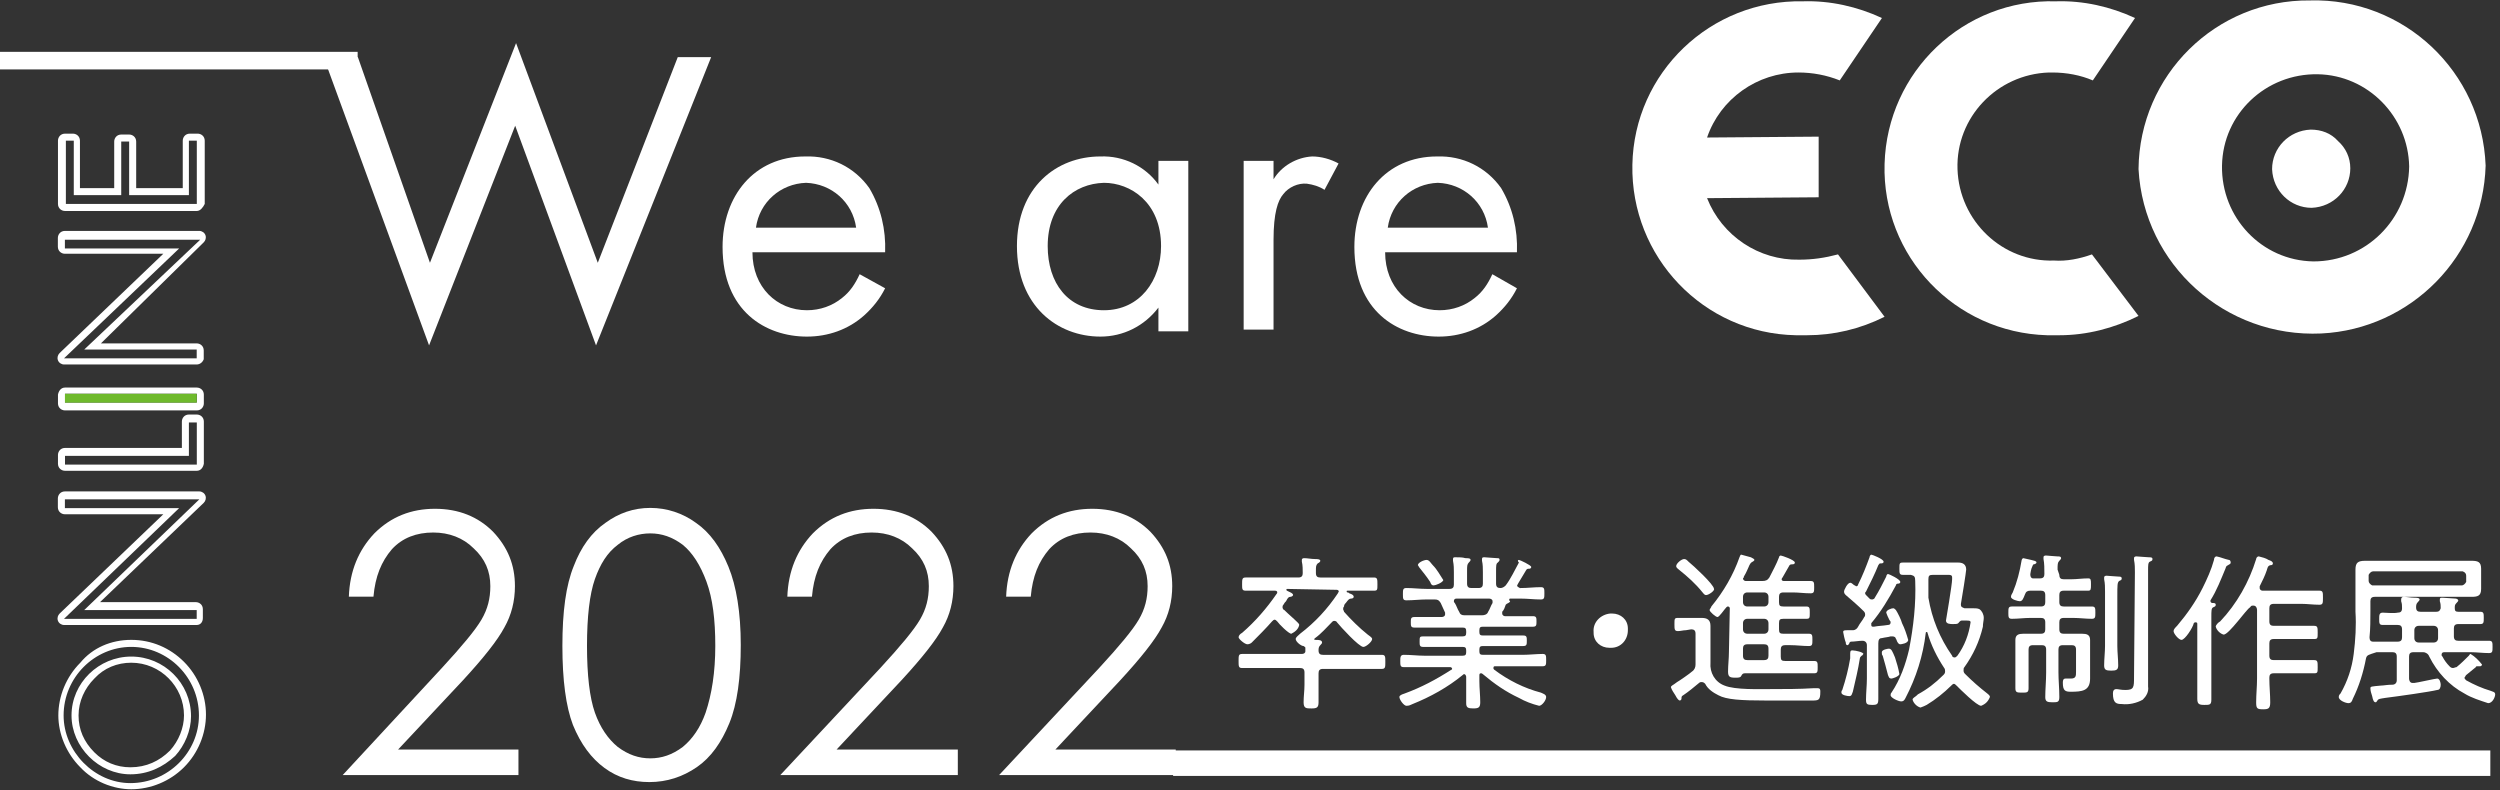 <?xml version="1.0" encoding="utf-8"?>
<!-- Generator: Adobe Illustrator 25.4.1, SVG Export Plug-In . SVG Version: 6.00 Build 0)  -->
<svg version="1.1" id="レイヤー_1" xmlns="http://www.w3.org/2000/svg" xmlns:xlink="http://www.w3.org/1999/xlink" x="0px"
	 y="0px" viewBox="0 0 284.5 89.9" style="enable-background:new 0 0 284.5 89.9;" xml:space="preserve">
<rect x="0" y="0" width="284.5" height="89.9" fill="#333333" stroke="none"/>
<style type="text/css">
	.st0{fill:#FFFFFF;}
	.st1{fill:none;stroke:#FFFFFF;stroke-width:2;stroke-miterlimit:10;}
	.st2{fill:none;}
	.st3{fill:#6FBA2C;}
</style>
<g id="グループ_17" transform="translate(211.752 1405.519)">
	<path id="パス_80" class="st0" d="M-65.3-1338.5C-65.4-1338.5-65.4-1338.5-65.3-1338.5c-0.1,0.1-0.1,0.1,0,0.2l0.2,0.1
		c0.2,0.1,0.5,0.2,0.5,0.4c0,0.1-0.2,0.2-0.3,0.2c-0.2,0-0.3,0.1-0.5,0.5c-0.1,0.1-0.2,0.2-0.3,0.4c-0.1,0.1-0.1,0.2-0.1,0.3
		c0,0.1,0.1,0.3,0.2,0.3c0.5,0.5,1,0.9,1.5,1.4c0.1,0.1,0.2,0.2,0.2,0.3c-0.1,0.5-0.5,0.8-0.9,1c-0.3,0-1.4-1.1-1.6-1.4
		c-0.1-0.1-0.2-0.2-0.3-0.2c-0.1,0-0.2,0.1-0.3,0.2c-0.7,0.8-1.5,1.6-2.3,2.4c-0.1,0.1-0.3,0.2-0.5,0.2c-0.3,0-1-0.6-1-0.8
		c0-0.2,0.2-0.4,0.4-0.5c1.5-1.3,2.8-2.8,3.9-4.4c0,0,0.1-0.1,0.1-0.2c0-0.2-0.2-0.2-0.3-0.2h-1.1c-0.7,0-1.5,0-2.2,0
		c-0.4,0-0.4-0.2-0.4-0.7c0-0.6,0-0.8,0.4-0.8c0.7,0,1.5,0,2.2,0h3.8c0.4,0,0.5-0.2,0.5-0.5c0-0.4,0-0.9-0.1-1.3c0-0.1,0-0.1,0-0.2
		c0-0.2,0.2-0.2,0.3-0.2c0.3,0,0.8,0.1,1.2,0.1c0.2,0,0.6,0,0.6,0.2c0,0.1-0.1,0.2-0.3,0.3c-0.2,0.2-0.2,0.4-0.2,0.8v0.3
		c0,0.4,0.2,0.5,0.5,0.5h3.9c0.7,0,1.5,0,2.2,0c0.4,0,0.4,0.2,0.4,0.8c0,0.6,0,0.7-0.4,0.7c-0.7,0-1.5,0-2.2,0h-0.8
		c-0.1,0-0.1,0-0.1,0.1c0,0,0,0.1,0.1,0.1s0.1,0,0.2,0.1c0.3,0.1,0.5,0.2,0.5,0.4c0,0.1-0.1,0.2-0.3,0.2s-0.3,0.1-0.6,0.5
		c-0.1,0.1-0.2,0.2-0.2,0.4c-0.1,0.1-0.1,0.2-0.1,0.3c0,0.1,0.1,0.2,0.1,0.3c0.8,0.9,1.7,1.8,2.7,2.6c0.1,0.1,0.5,0.3,0.5,0.5
		c0,0.3-0.7,0.9-1,0.9c-0.5,0-2.6-2.3-3-2.8c-0.1-0.2-0.4-0.2-0.5-0.1l-0.1,0.1c-0.6,0.6-1.2,1.3-1.9,1.8l-0.1,0.1
		c0,0.1,0.1,0.1,0.2,0.1c0.3,0,0.7,0,0.7,0.3c0,0.1-0.1,0.2-0.2,0.3c-0.2,0.2-0.2,0.4-0.2,0.6c0,0.4,0.2,0.5,0.5,0.5h4.4
		c0.8,0,1.5,0,2.3,0c0.4,0,0.4,0.2,0.4,0.8c0,0.6,0,0.8-0.4,0.8c-0.8,0-1.5,0-2.3,0h-4.4c-0.4,0-0.5,0.2-0.5,0.5v1.4
		c0,0.6,0,1.3,0,1.9s-0.2,0.7-0.8,0.7s-0.9,0-0.9-0.7s0.1-1.3,0.1-2v-1.4c0-0.4-0.2-0.5-0.5-0.5h-4.3c-0.8,0-1.5,0-2.3,0
		c-0.4,0-0.4-0.2-0.4-0.8c0-0.6,0-0.8,0.4-0.8c0.8,0,1.5,0,2.3,0h4.5c0.2,0,0.4-0.1,0.4-0.3v-0.4c0-0.1-0.1-0.1-0.2-0.2
		c-0.3,0-0.9-0.5-0.9-0.8c0-0.2,0.3-0.4,0.5-0.6c1.7-1.3,3.1-2.8,4.3-4.6c0-0.1,0.1-0.1,0.1-0.2c0-0.2-0.2-0.2-0.3-0.2L-65.3-1338.5
		z"/>
	<path id="パス_81" class="st0" d="M-38.9-1341.8c0.1,0,1.4,0.6,1.4,0.8c0,0.2-0.2,0.2-0.2,0.2c-0.2,0-0.3,0-0.4,0.2
		c-0.3,0.5-0.6,1-0.9,1.5c0,0.1-0.1,0.1-0.1,0.2c0,0.2,0.2,0.2,0.3,0.3h0.1c0.8,0,1.5-0.1,2.3-0.1c0.4,0,0.4,0.2,0.4,0.7
		s0,0.7-0.4,0.7c-0.8,0-1.5-0.1-2.3-0.1h-1.2c0,0-0.1,0-0.1,0.1c0,0,0,0,0,0.1l0.1,0.1c0,0.1-0.2,0.2-0.2,0.2
		c-0.2,0.1-0.2,0.1-0.3,0.2c-0.1,0.3-0.2,0.6-0.4,0.8c0,0.1,0,0.1,0,0.2c0,0.2,0.2,0.3,0.3,0.3h1c0.7,0,1.5,0,2.2,0
		c0.4,0,0.4,0.2,0.4,0.6s0,0.6-0.4,0.6c-0.7,0-1.5,0-2.2,0H-43c-0.3,0-0.4,0.1-0.4,0.4v0.2c0,0.3,0.1,0.4,0.4,0.4h2.4
		c0.7,0,1.4,0,2.2,0c0.4,0,0.4,0.2,0.4,0.6s0,0.6-0.4,0.6c-0.7,0-1.5,0-2.2,0H-43c-0.3,0-0.4,0.1-0.4,0.4v0.2c0,0.3,0.1,0.4,0.4,0.4
		h4.5c0.8,0,1.6-0.1,2.3-0.1c0.4,0,0.4,0.2,0.4,0.7s0,0.7-0.4,0.7c-0.8,0-1.6,0-2.3,0h-3.1c-0.1,0-0.2,0-0.2,0.2
		c0,0.1,0,0.1,0.1,0.2c1.6,1.2,3.4,2.1,5.3,2.6c0.2,0.1,0.6,0.2,0.6,0.5c0,0.4-0.5,1-0.8,1c-0.8-0.2-1.6-0.5-2.3-0.9
		c-1.5-0.7-2.8-1.6-4.1-2.7c0,0-0.1-0.1-0.2-0.1c-0.2,0-0.2,0.1-0.2,0.3v0.6c0,0.8,0.1,1.6,0.1,2.4c0,0.6-0.2,0.7-0.8,0.7
		s-0.8-0.1-0.8-0.6c0-0.8,0-1.6,0-2.5v-0.5c0-0.1-0.1-0.3-0.2-0.3c-0.1,0-0.1,0-0.2,0.1c-1.7,1.4-3.7,2.5-5.7,3.3
		c-0.2,0.1-0.4,0.2-0.7,0.2s-0.8-0.7-0.8-1c0-0.2,0.3-0.3,0.6-0.4c1.9-0.7,3.6-1.6,5.3-2.7c0.1,0,0.1-0.1,0.1-0.1
		c0-0.1-0.1-0.2-0.2-0.2h-3c-0.8,0-1.6,0-2.3,0c-0.4,0-0.4-0.2-0.4-0.7c0-0.4,0-0.7,0.4-0.7c0.8,0,1.6,0.1,2.3,0.1h4.4
		c0.3,0,0.4-0.1,0.4-0.4v-0.2c0-0.3-0.1-0.4-0.4-0.4h-2.3c-0.7,0-1.4,0-2.2,0c-0.4,0-0.4-0.2-0.4-0.6c0-0.5,0-0.6,0.4-0.6
		c0.7,0,1.4,0,2.2,0h2.3c0.3,0,0.4-0.1,0.4-0.4v-0.2c0-0.3-0.1-0.4-0.4-0.4h-3.3c-0.7,0-1.5,0-2.2,0c-0.4,0-0.4-0.2-0.4-0.6
		s0-0.6,0.4-0.6c0.7,0,1.5,0,2.2,0h0.9c0.2,0,0.4-0.1,0.4-0.3c0-0.1,0-0.1,0-0.2c-0.2-0.4-0.3-0.7-0.5-1.1c-0.2-0.3-0.3-0.4-0.7-0.4
		h-0.9c-0.8,0-1.5,0.1-2.3,0.1c-0.4,0-0.4-0.2-0.4-0.7s0-0.7,0.4-0.7c0.8,0,1.5,0.1,2.3,0.1h2.6c0.4,0,0.5-0.2,0.5-0.5v-1.4
		c0-0.4,0-0.8-0.1-1.3v-0.2c0-0.2,0.1-0.2,0.3-0.2c0.4,0,0.8,0,1.1,0.1c0.3,0,0.6,0,0.6,0.2c0,0.1-0.1,0.2-0.2,0.3
		c-0.2,0.2-0.2,0.4-0.2,1v1.4c0,0.4,0.2,0.5,0.5,0.5h0.8c0.4,0,0.5-0.2,0.5-0.5v-1.3c0-0.4,0-0.9-0.1-1.3c0-0.1,0-0.1,0-0.2
		c0-0.2,0.1-0.2,0.3-0.2s1.1,0.1,1.4,0.1c0.2,0,0.3,0,0.3,0.2c0,0.1-0.1,0.2-0.2,0.3c-0.2,0.1-0.2,0.4-0.2,1v1.4
		c0,0.4,0.2,0.5,0.5,0.5c0.2,0,0.4-0.1,0.6-0.3c0.6-0.8,1-1.7,1.5-2.6C-39.1-1341.7-39-1341.8-38.9-1341.8z M-48.6-1338.9
		c-0.2,0-0.3-0.1-0.4-0.4c-0.4-0.6-0.8-1.1-1.2-1.6c-0.1-0.1-0.1-0.2-0.2-0.3c0-0.3,0.7-0.6,1-0.6s0.5,0.4,0.7,0.6
		c0.5,0.5,0.8,1.1,1.2,1.7C-47.6-1339.2-48.4-1338.9-48.6-1338.9L-48.6-1338.9z M-43.1-1335.5c0.3,0,0.6-0.1,0.7-0.4
		c0.2-0.3,0.3-0.7,0.5-1c0-0.1,0-0.1,0-0.2c0-0.2-0.2-0.3-0.4-0.3H-46c-0.2,0-0.3,0.1-0.3,0.3c0,0.1,0,0.1,0.1,0.2
		c0.2,0.3,0.3,0.7,0.5,1c0.1,0.3,0.3,0.4,0.6,0.4H-43.1z"/>
	<path id="パス_82" class="st0" d="M-26.5-1333.8c0,1.1-0.8,2-1.9,2c-0.1,0-0.1,0-0.2,0c-1,0-1.8-0.7-1.8-1.7v-0.1
		c-0.1-1.1,0.8-2,1.9-2.1c0.1,0,0.1,0,0.2,0c1,0,1.8,0.7,1.8,1.7C-26.5-1333.9-26.5-1333.8-26.5-1333.8z"/>
	<path id="パス_83" class="st0" d="M-19.9-1333.8c-0.3,0-0.6,0.1-0.9,0.1c-0.4,0-0.4-0.2-0.4-0.8c0-0.6,0-0.7,0.4-0.7
		c0.3,0,0.6,0,0.9,0h0.6c0.4,0,0.9,0,1.2,0c0.6,0,1,0.2,1,0.9c0,0.5,0,1,0,1.5v2.7c-0.1,1.1,0.5,2.2,1.6,2.6c1.2,0.5,4,0.4,5.3,0.4
		c1.6,0,3.2,0,4.8-0.1c0.1,0,0.3,0,0.5,0c0.3,0,0.3,0.2,0.3,0.4c0,1-0.2,1-1,1h-5.2c-2.8,0-4.5-0.1-5.4-0.6
		c-0.6-0.3-1.2-0.7-1.5-1.3c-0.1-0.1-0.2-0.2-0.4-0.2c-0.1,0-0.2,0-0.3,0.1c-0.6,0.5-1.2,1-1.8,1.4c-0.2,0.1-0.2,0.2-0.2,0.4
		c0,0.1-0.1,0.2-0.2,0.2s-0.3-0.2-0.5-0.6c-0.2-0.3-0.4-0.6-0.5-0.9c0-0.2,0.2-0.2,0.7-0.6c0.2-0.1,1.5-1,1.7-1.2
		c0.3-0.2,0.4-0.5,0.4-0.8v-3.5c0-0.4-0.2-0.5-0.5-0.5L-19.9-1333.8z M-17.6-1337.8c-0.2,0-0.3-0.2-0.4-0.3c-0.8-1-1.7-1.8-2.7-2.6
		c-0.1-0.1-0.3-0.2-0.3-0.4c0-0.3,0.6-0.8,0.9-0.8c0.2,0,0.3,0.1,0.5,0.3c0.5,0.4,2.9,2.6,2.9,3.1
		C-16.6-1338.3-17.3-1337.8-17.6-1337.8L-17.6-1337.8z M-14.9-1336.3c0-0.1-0.1-0.2-0.2-0.2c-0.1,0-0.1,0-0.2,0.1
		c-0.2,0.2-0.8,1.1-1,1.1s-0.9-0.6-0.9-0.8c0-0.1,0.2-0.3,0.2-0.4c1.4-1.7,2.5-3.6,3.2-5.6c0.1-0.2,0.1-0.3,0.2-0.3
		c0.4,0.1,0.7,0.2,1.1,0.3c0.2,0.1,0.4,0.2,0.4,0.3c0,0.1-0.2,0.2-0.2,0.2c-0.2,0.1-0.3,0.2-0.5,0.7c-0.1,0.2-0.2,0.5-0.5,1
		c0,0.1,0,0.1-0.1,0.2c0,0.2,0.2,0.3,0.3,0.3h1.9c0.4,0,0.6-0.1,0.8-0.4c0.4-0.8,0.8-1.5,1.1-2.3c0-0.1,0.1-0.2,0.2-0.2
		c0.1,0,1.6,0.5,1.6,0.8c0,0.2-0.2,0.2-0.3,0.2c-0.1,0-0.2,0-0.3,0.1c-0.3,0.5-0.5,0.9-0.8,1.4c0,0-0.1,0.1-0.1,0.2
		c0,0.2,0.2,0.2,0.3,0.2h1c0.7,0,1.3,0,2,0c0.4,0,0.4,0.2,0.4,0.7s0,0.7-0.4,0.7c-0.7,0-1.4-0.1-2-0.1h-1.1c-0.4,0-0.5,0.2-0.5,0.5
		v0.6c0,0.4,0.1,0.5,0.5,0.5h0.6c0.6,0,1.3,0,2,0c0.4,0,0.4,0.2,0.4,0.7c0,0.6,0,0.7-0.4,0.7c-0.7,0-1.3,0-2,0h-0.6
		c-0.4,0-0.5,0.1-0.5,0.5v0.7c0,0.4,0.1,0.5,0.5,0.5H-8c0.7,0,1.4,0,2.1,0c0.4,0,0.4,0.2,0.4,0.7s0,0.7-0.4,0.7
		c-0.7,0-1.4-0.1-2.1-0.1h-0.6c-0.4,0-0.5,0.2-0.5,0.5v0.8c0,0.4,0.1,0.5,0.5,0.5h1.3c0.7,0,1.4,0,2,0c0.4,0,0.4,0.2,0.4,0.7
		s0,0.7-0.4,0.7c-0.7,0-1.4,0-2,0h-5.9c-0.2,0-0.3,0.1-0.4,0.3c-0.1,0.2-0.3,0.2-0.7,0.2c-0.6,0-0.8-0.1-0.8-0.7
		c0-0.7,0.1-1.5,0.1-2.2L-14.9-1336.3z M-13.4-1337c0,0.3,0.2,0.5,0.5,0.5l0,0h1.9c0.3,0,0.5-0.2,0.5-0.5l0,0v-0.6
		c0-0.3-0.2-0.5-0.5-0.5l0,0h-1.9c-0.3,0-0.5,0.2-0.5,0.5l0,0V-1337z M-11-1333.4c0.3,0,0.5-0.2,0.5-0.5l0,0v-0.7
		c0-0.3-0.2-0.5-0.5-0.5l0,0h-1.9c-0.3,0-0.5,0.2-0.5,0.5l0,0v0.7c0,0.3,0.2,0.5,0.5,0.5l0,0H-11z M-12.9-1332.2
		c-0.4,0-0.5,0.2-0.5,0.5v0.8c0,0.4,0.2,0.5,0.5,0.5h1.9c0.4,0,0.5-0.2,0.5-0.5v-0.8c0-0.4-0.2-0.5-0.5-0.5H-12.9z"/>
	<path id="パス_84" class="st0" d="M0.1-1330.9c-0.1,0.1-0.2,0.2-0.2,0.3c-0.2,1.3-0.5,2.5-0.8,3.8c-0.1,0.2-0.1,0.5-0.4,0.5
		c-0.2,0-0.9-0.1-0.9-0.4c0-0.1,0-0.2,0.1-0.3c0.4-1.2,0.7-2.4,0.9-3.6c0-0.1,0-0.3,0-0.4c0-0.3,0-0.5,0.2-0.5h0.1
		c0.3,0,1.2,0.2,1.2,0.4C0.2-1331,0.2-1330.9,0.1-1330.9z M2-1332.3v4c0,0.8,0,1.5,0,2.3c0,0.6-0.1,0.7-0.7,0.7s-0.7-0.1-0.7-0.6
		c0-0.8,0.1-1.6,0.1-2.4v-3.8c0-0.3-0.2-0.5-0.5-0.5c-0.4,0-0.9,0.1-1.3,0.1c-0.1,0-0.2,0.1-0.2,0.2c-0.1,0.1-0.1,0.2-0.2,0.2
		c-0.2,0-0.2-0.2-0.2-0.3c-0.1-0.2-0.3-1.1-0.3-1.2c0-0.2,0.2-0.2,0.5-0.2c0.2,0,0.4,0,0.6,0c0.3,0,0.5-0.2,0.6-0.4
		c0.2-0.4,0.5-0.7,0.7-1.1c0.1-0.1,0.1-0.2,0.1-0.3c0-0.2-0.1-0.3-0.2-0.4c-0.6-0.6-1.3-1.2-2-1.8c-0.1-0.1-0.2-0.2-0.2-0.4
		c0-0.2,0.4-1,0.7-1c0.2,0,0.3,0.2,0.5,0.3c0.1,0,0.1,0.1,0.2,0.1s0.2-0.1,0.2-0.2c0.5-1,0.9-2,1.3-3.1c0-0.1,0.1-0.3,0.2-0.3
		s1.4,0.5,1.4,0.8c0,0.2-0.2,0.2-0.4,0.2c-0.1,0-0.1,0.1-0.2,0.2c-0.4,1-0.9,2-1.4,3c-0.1,0.1-0.1,0.1-0.1,0.2s0.1,0.2,0.2,0.3
		c0.1,0.1,0.2,0.2,0.3,0.3c0.1,0.1,0.2,0.1,0.3,0.1s0.3-0.1,0.3-0.2c0.5-0.8,0.9-1.6,1.3-2.4c0-0.1,0.1-0.3,0.2-0.3
		c0.1,0,1.4,0.6,1.4,0.9c0,0.2-0.2,0.2-0.3,0.2c-0.1,0-0.2,0.1-0.2,0.2c-0.8,1.5-1.7,3-2.8,4.3c0,0.1,0,0.1,0,0.2
		c0,0.2,0.1,0.2,0.3,0.2c0.5-0.1,1-0.1,1.6-0.2c0.2,0,0.3-0.1,0.3-0.3c0-0.1,0-0.1-0.1-0.2c0-0.1-0.1-0.1-0.1-0.2
		c-0.1-0.2-0.2-0.4-0.3-0.7c0-0.3,0.6-0.5,0.8-0.5c0.1,0,0.2,0.1,0.3,0.2c0.2,0.3,0.6,1.1,0.7,1.5c0.3,0.6,0.5,1.2,0.7,1.9
		c0,0.4-0.8,0.5-0.9,0.5c-0.2,0-0.3-0.2-0.4-0.4c0-0.1,0-0.1-0.1-0.2c0-0.2-0.2-0.3-0.4-0.3H3.4c-0.3,0.1-0.6,0.1-1,0.2
		C2.1-1332.9,2-1332.7,2-1332.3L2-1332.3z M3.5-1328.3c-0.3,0-0.3-0.2-0.4-0.4c-0.2-0.8-0.4-1.5-0.6-2.2c-0.1-0.1-0.1-0.2-0.1-0.4
		c0-0.3,0.7-0.4,0.8-0.4c0.3,0,0.4,0.3,0.7,1c0.2,0.6,0.4,1.3,0.5,1.9C4.3-1328.5,3.6-1328.3,3.5-1328.3L3.5-1328.3z M5.7-1340.1
		c-0.2,0-0.7,0-0.9,0c-0.4,0-0.4-0.2-0.4-0.7c0-0.6,0-0.7,0.4-0.7c0.3,0,1,0,1.8,0h2.8c0.6,0,1.1,0,1.7,0c0.5,0,0.9,0.2,0.9,0.8
		c0,0.2-0.5,3.4-0.6,3.9v0.1c0,0.3,0.2,0.3,0.4,0.4c0.2,0,0.6,0,0.9,0c0.3,0,0.6,0,0.8,0.1c0.3,0.2,0.5,0.6,0.5,1
		c0,0.3-0.1,0.6-0.1,1c-0.4,1.7-1.1,3.2-2.1,4.6c-0.1,0.1-0.1,0.2-0.1,0.4c0,0.2,0.1,0.3,0.2,0.4c0.8,0.8,1.6,1.5,2.5,2.2
		c0.1,0.1,0.3,0.2,0.3,0.4c-0.2,0.5-0.5,0.8-1,1c-0.5,0-2.4-1.9-2.8-2.3c-0.1-0.1-0.2-0.2-0.3-0.2s-0.2,0.1-0.3,0.2
		c-0.8,0.8-1.8,1.6-2.8,2.2c-0.2,0.1-0.4,0.2-0.7,0.3c-0.4-0.1-0.8-0.5-0.9-0.9c0-0.2,0.3-0.3,0.5-0.5l0.1-0.1
		c1.1-0.6,2-1.3,2.9-2.2c0.1-0.1,0.2-0.2,0.2-0.4c0-0.1,0-0.3-0.1-0.4c-0.8-1.2-1.5-2.6-1.9-4c0-0.1-0.1-0.1-0.1-0.1
		c-0.1,0-0.1,0.1-0.1,0.1c-0.3,2.6-1.1,5.1-2.3,7.4c-0.1,0.2-0.2,0.4-0.5,0.4s-1.2-0.4-1.2-0.7c0-0.1,0-0.2,0.1-0.3
		c1-1.5,1.6-3.2,2-4.9c0.5-2.6,0.8-5.2,0.7-7.8C6.2-1339.9,6.1-1340,5.7-1340.1L5.7-1340.1z M10.7-1330.7c0.1,0,0.2-0.1,0.3-0.2
		c0.8-1.1,1.3-2.4,1.5-3.8c0-0.2-0.2-0.2-0.5-0.2h-0.5c-0.2,0-0.3,0.2-0.4,0.3c-0.1,0.1-0.3,0.1-0.6,0.1s-0.8,0-0.8-0.4
		c0,0,0.7-4.1,0.7-4.7c0-0.1,0-0.1,0-0.2c0-0.3-0.2-0.3-0.5-0.3H8.2c-0.4,0-0.5,0.1-0.5,0.5c0,0.5,0,1,0,1.5v0.1c0,0.2,0,0.3,0,0.5
		c0.4,2.4,1.3,4.6,2.7,6.6C10.4-1330.8,10.5-1330.7,10.7-1330.7L10.7-1330.7z"/>
	<path id="パス_85" class="st0" d="M22.6-1340.1c0,0.4,0.2,0.5,0.5,0.5H24c0.6,0,1.2-0.1,1.9-0.1c0.3,0,0.3,0.2,0.3,0.7
		s0,0.7-0.3,0.7c-0.6,0-1.2,0-1.9,0h-0.9c-0.4,0-0.5,0.2-0.5,0.5v0.8c0,0.4,0.2,0.5,0.5,0.5h1.1c0.7,0,1.4,0,2.1,0
		c0.4,0,0.4,0.2,0.4,0.7s0,0.7-0.4,0.7c-0.7,0-1.4-0.1-2.1-0.1h-1.1c-0.4,0-0.5,0.2-0.5,0.5v0.8c0,0.4,0.2,0.5,0.5,0.5h0.8
		c0.4,0,0.8,0,1.3,0s0.9,0.1,0.9,0.7c0,0.3,0,0.7,0,1.1v2.4c0,0.3,0,0.6,0,0.9c0,1.4-0.9,1.5-2.2,1.5c-0.6,0-0.9-0.1-0.9-1
		c0-0.2,0-0.5,0.3-0.5c0.1,0,0.4,0,0.6,0c0.6,0,0.6-0.3,0.6-0.8v-2.5c0-0.4-0.2-0.5-0.5-0.5h-1c-0.4,0-0.5,0.2-0.5,0.5v2.6
		c0,0.9,0.1,1.8,0.1,2.8c0,0.6-0.2,0.6-0.8,0.6c-0.6,0-0.8-0.1-0.8-0.6c0-0.9,0.1-1.8,0.1-2.8v-2.6c0-0.4-0.2-0.5-0.5-0.5h-1
		c-0.4,0-0.5,0.2-0.5,0.5v2.7c0,0.6,0,1.1,0,1.7c0,0.5-0.2,0.5-0.7,0.5c-0.6,0-0.8,0-0.8-0.5c0-0.6,0-1.1,0-1.7v-2.7
		c0-0.4,0-0.8,0-1.1c0-0.6,0.4-0.7,0.9-0.7c0.4,0,0.8,0,1.2,0h0.8c0.4,0,0.5-0.2,0.5-0.5v-0.8c0-0.4-0.2-0.5-0.5-0.5h-1.2
		c-0.7,0-1.4,0.1-2.1,0.1c-0.4,0-0.4-0.2-0.4-0.7s0-0.7,0.4-0.7c0.7,0,1.4,0,2.1,0h1.2c0.4,0,0.5-0.2,0.5-0.5v-0.8
		c0-0.4-0.2-0.5-0.5-0.5h-1.2c-0.3,0-0.5,0.1-0.6,0.4c-0.2,0.5-0.3,0.8-0.6,0.8c-0.2,0-1-0.2-1-0.5c0-0.2,0.1-0.3,0.2-0.5
		c0.5-1.2,0.8-2.4,1-3.6c0-0.1,0.1-0.3,0.2-0.3l0,0c0.1,0,0.8,0.2,0.9,0.2c0.3,0.1,0.6,0.1,0.6,0.3c0,0.1-0.2,0.2-0.3,0.2
		c-0.1,0-0.1,0.1-0.2,0.3c-0.1,0.2-0.2,0.7-0.2,0.8v0.1c0,0.2,0.1,0.4,0.3,0.4c0,0,0,0,0.1,0h0.7c0.4,0,0.5-0.2,0.5-0.5
		c0-0.6,0-1.2-0.1-1.7c0-0.1,0-0.1,0-0.2c0-0.2,0.2-0.2,0.3-0.2c0.2,0,1,0.1,1.3,0.1c0.2,0,0.4,0,0.4,0.2c0,0.1-0.1,0.2-0.2,0.3
		c-0.2,0.2-0.2,0.4-0.2,1L22.6-1340.1z M27.8-1338.2c0-0.5,0-0.9-0.1-1.4c0-0.1,0-0.1,0-0.2c0-0.2,0.2-0.2,0.3-0.2
		c0.2,0,1.1,0.1,1.4,0.1c0.1,0,0.3,0,0.3,0.2s-0.1,0.2-0.3,0.3c-0.2,0.2-0.2,0.4-0.2,1.8v5.6c0,0.7,0.1,1.5,0.1,2.2
		c0,0.5-0.2,0.6-0.8,0.6c-0.6,0-0.8-0.1-0.8-0.6c0-0.7,0.1-1.5,0.1-2.2V-1338.2z M31.2-1340.4c0-0.5,0-0.9-0.1-1.4
		c0-0.1,0-0.1,0-0.2c0-0.2,0.2-0.2,0.3-0.2c0.2,0,1.1,0.1,1.4,0.1c0.2,0,0.4,0,0.4,0.2s-0.1,0.2-0.3,0.3c-0.2,0.1-0.2,0.4-0.2,1
		v11.9c0,0.4,0,0.8,0,1.3c0.1,0.6-0.2,1.1-0.6,1.5c-0.7,0.4-1.6,0.6-2.4,0.5c-0.6,0-1-0.1-1-1.2c0-0.3,0.1-0.5,0.4-0.5
		c0.2,0,0.5,0.1,1,0.1c1,0,1-0.3,1-1.5L31.2-1340.4z"/>
	<path id="パス_86" class="st0" d="M36.5-1332.7c-0.3,0-0.9-0.7-0.9-1c0-0.2,0.2-0.4,0.4-0.6c1.1-1.3,2.1-2.7,2.9-4.3
		c0.5-1,1-2.1,1.3-3.2c0-0.2,0.1-0.4,0.3-0.4c0.5,0.1,0.9,0.3,1.4,0.4c0.1,0,0.2,0.1,0.2,0.3s-0.2,0.2-0.3,0.3
		c-0.2,0.1-0.2,0.1-0.3,0.4c-0.5,1.2-1,2.5-1.7,3.6v0.1c0,0.1,0.1,0.2,0.2,0.2c0.2,0,0.4,0,0.4,0.2s-0.1,0.2-0.3,0.3
		c-0.2,0.1-0.2,0.4-0.2,1.1v7c0,0.8,0,1.6,0,2.4c0,0.6-0.2,0.6-0.8,0.6s-0.8-0.1-0.8-0.7c0-0.8,0-1.6,0-2.4v-6.1
		c0-0.1,0-0.2-0.2-0.2c-0.1,0-0.1,0-0.2,0.1C37.8-1334.1,36.9-1332.7,36.5-1332.7z M41.3-1333.3c-0.4-0.1-0.8-0.5-0.9-0.9
		c0-0.2,0.3-0.5,0.5-0.6c1.9-2,3.3-4.5,4.1-7.1c0-0.1,0.1-0.3,0.3-0.3c0.4,0.1,0.8,0.2,1.1,0.4c0.3,0.1,0.5,0.2,0.5,0.4
		c0,0.2-0.2,0.2-0.3,0.2c-0.3,0.1-0.3,0.3-0.4,0.6c-0.2,0.6-0.5,1.2-0.8,1.8c0,0.1,0,0.1,0,0.2c0,0.2,0.2,0.3,0.3,0.3h4.5
		c0.7,0,1.4,0,2,0c0.4,0,0.4,0.2,0.4,0.8s0,0.8-0.4,0.8c-0.7,0-1.4-0.1-2-0.1H47c-0.4,0-0.5,0.2-0.5,0.5v1.5c0,0.4,0.2,0.5,0.5,0.5
		h2.6c0.6,0,1.3,0,2,0c0.4,0,0.4,0.2,0.4,0.8c0,0.6,0,0.7-0.4,0.7c-0.7,0-1.3,0-2,0H47c-0.4,0-0.5,0.2-0.5,0.5v1.4
		c0,0.4,0.2,0.5,0.5,0.5h2.5c0.7,0,1.4,0,2.1,0c0.4,0,0.4,0.2,0.4,0.8c0,0.6,0,0.7-0.4,0.7c-0.7,0-1.4,0-2.1,0H47
		c-0.4,0-0.5,0.2-0.5,0.5v0.1c0,0.9,0.1,1.8,0.1,2.7c0,0.7-0.2,0.8-0.8,0.8c-0.7,0-0.8-0.1-0.8-0.8c0-0.9,0.1-1.8,0.1-2.7v-7.8
		c0-0.2-0.1-0.5-0.4-0.5h-0.1c-0.2,0-0.2,0.1-0.3,0.2C43.9-1336.2,41.9-1333.3,41.3-1333.3L41.3-1333.3z"/>
	<path id="パス_87" class="st0" d="M57.5-1330.6c-0.3,1.6-0.8,3.2-1.5,4.6c-0.1,0.3-0.2,0.5-0.5,0.5s-1.1-0.3-1.1-0.7
		c0-0.2,0.1-0.3,0.2-0.4c0.8-1.4,1.3-2.9,1.5-4.5s0.3-3.2,0.2-4.8v-3.4c0-0.5,0-0.9,0-1.4c0-0.8,0.3-1,1.1-1c0.6,0,1.1,0,1.7,0h8.7
		c0.6,0,1.1,0,1.7,0c0.7,0,1.1,0.1,1.1,0.9c0,0.3,0,0.6,0,0.9v0.5c0,0.3,0,0.6,0,0.9c0,0.8-0.4,0.9-1.1,0.9c-0.6,0-1.1,0-1.7,0h-9.3
		c-0.4,0-0.5,0.2-0.5,0.5v1.1c0,1,0,2-0.1,3c0,0.3,0.1,0.5,0.4,0.5c0.6,0,1.2,0,1.8,0h1c0.4,0,0.5-0.2,0.5-0.5v-0.9
		c0-0.4-0.2-0.5-0.5-0.5h-0.2c-0.5,0-1,0-1.5,0c-0.4,0-0.4-0.2-0.4-0.7c0-0.4,0-0.7,0.4-0.7c0.3,0,1.3,0.1,1.7,0
		c0.3,0,0.5-0.1,0.5-0.5c0-0.3,0-0.5-0.1-0.8c0-0.1,0-0.1,0-0.2c0-0.2,0.1-0.3,0.3-0.3c0.3,0,0.8,0.1,1.2,0.1c0.2,0,0.6,0,0.6,0.2
		c0,0.1-0.1,0.2-0.2,0.3c-0.2,0.2-0.2,0.4-0.2,0.6c0,0.4,0.2,0.5,0.5,0.5h1.8c0.3,0,0.4-0.1,0.5-0.4c0-0.3,0-0.5-0.1-0.8
		c0-0.1,0-0.1,0-0.2c0-0.2,0.1-0.2,0.3-0.2s1.3,0.1,1.5,0.1c0.1,0,0.3,0.1,0.3,0.2s-0.1,0.2-0.2,0.3c-0.2,0.2-0.2,0.3-0.2,0.6
		c0,0.3,0.1,0.4,0.4,0.4h0.5c0.6,0,1.3,0,2,0c0.4,0,0.4,0.2,0.4,0.7s0,0.7-0.4,0.7c-0.6,0-1.3,0-2,0H68c-0.4,0-0.5,0.2-0.5,0.5v0.9
		c0,0.4,0.2,0.5,0.5,0.5h1.4c0.7,0,1.4,0,2.1,0c0.4,0,0.4,0.2,0.4,0.7s0,0.7-0.4,0.7c-0.7,0-1.4-0.1-2.1-0.1h-3
		c-0.2,0-0.3,0.1-0.3,0.3c0,0.1,0,0.1,0.1,0.2c0.2,0.4,0.5,0.8,0.8,1.1c0.1,0.1,0.2,0.2,0.4,0.2c0.1,0,0.3-0.1,0.4-0.1
		c0.5-0.4,0.9-0.8,1.4-1.3c0.1-0.1,0.1-0.2,0.2-0.2c0.5,0.3,0.9,0.7,1.3,1.2c0,0.1-0.1,0.2-0.2,0.2h-0.1c-0.1,0-0.1,0-0.2,0
		s-0.2,0-0.2,0.1c-0.4,0.3-0.7,0.6-1.1,0.9c-0.1,0.1-0.1,0.2-0.2,0.3c0,0.1,0.1,0.2,0.2,0.3c0.9,0.5,1.8,0.9,2.8,1.2
		c0.2,0.1,0.5,0.1,0.5,0.4s-0.3,1-0.8,1c-0.9-0.3-1.9-0.6-2.7-1.1c-1.7-0.9-3.1-2.4-4-4.2c-0.1-0.3-0.4-0.5-0.7-0.5h-1.1
		c-0.4,0-0.5,0.2-0.5,0.5v2.5c0,0.2,0.1,0.5,0.4,0.5H63c0.2,0,2.4-0.5,2.6-0.5c0.3,0,0.4,0.5,0.4,0.7c0,0.3-0.1,0.6-0.4,0.6
		c-0.8,0.2-4.3,0.7-5.9,0.9c-0.6,0.1-0.8,0.1-0.9,0.3c-0.1,0.1-0.1,0.2-0.2,0.2c-0.2,0-0.3-0.2-0.4-0.7c-0.1-0.3-0.2-0.6-0.2-0.9
		c0-0.2,0.1-0.2,1.2-0.3c0.3,0,0.7-0.1,1.3-0.1c0.3,0,0.5-0.2,0.5-0.5c0,0,0,0,0-0.1v-2.6c0-0.4-0.2-0.5-0.5-0.5c-0.6,0-1.2,0-1.8,0
		C57.8-1331,57.6-1331,57.5-1330.6z M68.4-1338.9c0.2,0,0.4-0.2,0.5-0.4c0,0,0,0,0-0.1v-0.6c0-0.2-0.1-0.4-0.4-0.5h-0.1H58.3
		c-0.2,0-0.4,0.2-0.5,0.4c0,0,0,0,0,0.1v0.6c0,0.2,0.2,0.4,0.4,0.5l0,0H68.4z M65.2-1332.4c0.3,0,0.5-0.2,0.5-0.5l0,0v-0.9
		c0-0.3-0.2-0.5-0.5-0.5l0,0h-1.7c-0.3,0-0.5,0.2-0.5,0.5l0,0v0.9c0,0.3,0.2,0.5,0.5,0.5l0,0H65.2z"/>
</g>
<line id="線_6" class="st1" x1="0" y1="6.9" x2="40.7" y2="6.9"/>
<g id="グループ_21" transform="translate(108.328 1342.45)">
	<g id="グループ_19" transform="translate(0 4.955)">
		<path id="パス_92" class="st0" d="M-67.6-1340.9l8.2,23.4l9.8-25l9.3,25l9.1-23.4h3.8l-13.1,32.8l-9.2-25l-9.8,25l-12-32.8
			H-67.6z"/>
		<path id="パス_93" class="st0" d="M-7.6-1314.6c-0.6,1.2-1.4,2.2-2.4,3.1c-1.8,1.6-4.1,2.4-6.5,2.4c-4.7,0-9.6-2.9-9.6-10.2
			c0-5.8,3.6-10.3,9.4-10.3c2.9-0.1,5.6,1.2,7.3,3.6c1.3,2.2,1.9,4.7,1.8,7.3h-15.1c0,4,2.8,6.6,6.2,6.6c1.5,0,2.9-0.5,4-1.4
			c0.9-0.7,1.5-1.6,2-2.7L-7.6-1314.6z M-10.9-1321.5c-0.4-2.9-2.8-5-5.7-5.1c-2.9,0.1-5.3,2.2-5.7,5.1H-10.9z"/>
		<path id="パス_94" class="st0" d="M23.5-1329.1h3.4v19.4h-3.4v-2.7c-1.6,2.1-4,3.3-6.6,3.3c-4.9,0-9.5-3.5-9.5-10.3
			c0-6.7,4.5-10.2,9.5-10.2c2.6-0.1,5.1,1.1,6.6,3.2V-1329.1z M10.9-1319.4c0,4.2,2.3,7.3,6.4,7.3s6.5-3.4,6.5-7.3
			c0-5-3.5-7.2-6.5-7.2C13.9-1326.5,10.9-1324.1,10.9-1319.4L10.9-1319.4z"/>
		<path id="パス_95" class="st0" d="M33.2-1329.1h3.4v2.1c0.9-1.5,2.6-2.5,4.4-2.6c1,0,2.1,0.3,3,0.8l-1.6,3
			c-0.6-0.4-1.3-0.6-2-0.7c-1-0.1-2.1,0.4-2.7,1.2c-0.6,0.7-1.1,2.1-1.1,5.2v10.2h-3.4L33.2-1329.1z"/>
		<path id="パス_96" class="st0" d="M64.3-1314.6c-0.6,1.2-1.4,2.2-2.4,3.1c-1.8,1.6-4.1,2.4-6.5,2.4c-4.7,0-9.6-2.9-9.6-10.2
			c0-5.8,3.6-10.3,9.4-10.3c2.9-0.1,5.6,1.2,7.3,3.6c1.3,2.2,1.9,4.7,1.8,7.3h-15c0,4,2.8,6.6,6.2,6.6c1.5,0,2.9-0.5,4-1.4
			c0.9-0.7,1.5-1.6,2-2.7L64.3-1314.6z M61-1321.5c-0.4-2.9-2.8-5-5.7-5.1c-2.9,0.1-5.3,2.2-5.7,5.1H61z"/>
	</g>
	<g id="グループ_20" transform="translate(148.836)">
		<path id="パス_50" class="st0" d="M-19.1-1313.5c-1.4,0.5-2.9,0.8-4.3,0.7c-5.9,0.2-10.8-4.5-11-10.4s4.5-10.8,10.4-11
			c0.1,0,0.1,0,0.2,0s0.2,0,0.2,0c1.6,0,3.2,0.3,4.6,0.9l4.8-7.1c-2.8-1.3-5.9-2-9-1.9c-10.5-0.3-19.2,8-19.5,18.5s8,19.2,18.5,19.5
			c0.5,0,0.9,0,1.4,0c3.1,0,6.2-0.8,9-2.2L-19.1-1313.5z"/>
		<path id="パス_51" class="st0" d="M5.7-1342.4c-10.7-0.1-19.4,8.5-19.5,19.2c0.6,10.9,9.9,19.2,20.8,18.7
			c10.2-0.5,18.4-8.8,18.7-19.1C25.3-1334.3,16.4-1342.7,5.7-1342.4z M6.1-1312.7c-5.9-0.1-10.5-5-10.4-10.9
			c0.1-5.9,5-10.5,10.9-10.4c5.7,0.1,10.3,4.8,10.4,10.5C16.9-1317.5,12.1-1312.7,6.1-1312.7L6.1-1312.7z"/>
		<path id="パス_52" class="st0" d="M10.3-1323.3c0,2.4-1.9,4.4-4.4,4.5c-2.4,0-4.4-1.9-4.5-4.4c0-2.4,1.9-4.4,4.4-4.5
			c1.2,0,2.3,0.4,3.1,1.3C9.8-1325.6,10.3-1324.5,10.3-1323.3z"/>
		<path id="パス_53" class="st0" d="M-52.4-1312.9c-4.6,0.1-8.8-2.7-10.5-7l12.7-0.1v-6.9l-12.7,0.1c1.5-4.4,5.7-7.4,10.4-7.4
			c1.6,0,3.2,0.3,4.7,0.9l4.8-7.1c-2.8-1.3-5.9-2-9-1.9c-10.5-0.2-19.2,8.1-19.4,18.6c-0.2,10.5,8.1,19.2,18.6,19.4
			c0.4,0,0.9,0,1.3,0c3,0,6-0.7,8.8-2.1l-5.3-7.1C-49.5-1313.1-50.9-1312.9-52.4-1312.9z"/>
	</g>
</g>
<g id="グループ_22" transform="translate(78.689 1358.517)">
	<g id="パス_97" transform="translate(-87.35 -1446.9)">
		<path class="st2" d="M23.6,162c4.3,0,7.8,3.4,7.8,7.7s-3.4,7.8-7.7,7.8s-7.8-3.4-7.8-7.7l0,0C15.9,165.5,19.3,162.1,23.6,162z
			 M23.5,176.5c1.9,0,3.8-0.8,5.1-2.2c2.5-2.7,2.4-7-0.4-9.6s-7-2.4-9.6,0.4s-2.4,7,0.4,9.6C20.2,175.8,21.8,176.5,23.5,176.5z"/>
		<path class="st0" d="M23.6,162c-4.2,0-7.7,3.5-7.7,7.8c0,4.1,3.5,7.7,7.6,7.7c4.3,0,7.8-3.5,7.8-7.7C31.3,165.5,27.8,162,23.6,162
			 M23.5,176.5c-3.6,0-6.7-3.1-6.7-6.7c0-3.7,3.1-6.7,6.8-6.7s6.8,3,6.8,6.8c0,1.6-0.7,3.3-1.8,4.5
			C27.2,175.7,25.5,176.5,23.5,176.5 M23.6,161.2c2.3,0,4.4,0.9,6,2.5s2.5,3.8,2.5,6s-0.9,4.4-2.5,6s-3.8,2.5-6,2.5
			c-2.1,0-4.3-0.9-5.8-2.5c-1.6-1.6-2.5-3.8-2.5-5.9c0-2.2,0.9-4.4,2.5-6C19.2,162.1,21.3,161.2,23.6,161.2z M23.5,175.7
			c1.8,0,3.3-0.7,4.5-1.9c1-1.1,1.6-2.6,1.6-4c0-3.3-2.7-6-6-6c-1.6,0-3.1,0.6-4.2,1.8c-1.1,1.1-1.8,2.6-1.8,4.2
			c0,1.6,0.6,3,1.8,4.2C20.5,175.1,21.9,175.7,23.5,175.7z"/>
	</g>
	<g id="パス_98" transform="translate(-87.404 -1426.793)">
		<path class="st2" d="M16,138.7l13.1-12.6h-13v-1h15.3l-13.1,12.6h12.8v1H16z"/>
		<path class="st0" d="M31.1,138.7v-1H18.3l13.1-12.6H16.1v1h13L16,138.7H31.1 M31.1,139.4H16c-0.3,0-0.6-0.2-0.7-0.5
			c-0.1-0.3,0-0.6,0.2-0.8l11.8-11.3H16.1c-0.4,0-0.8-0.3-0.8-0.8v-1c0-0.4,0.3-0.8,0.8-0.8h15.3c0.3,0,0.6,0.2,0.7,0.5
			s0,0.6-0.2,0.8l-11.8,11.3H31c0.4,0,0.8,0.3,0.8,0.8v1C31.8,139.1,31.5,139.4,31.1,139.4z"/>
	</g>
	<g id="パス_99" transform="translate(-87.592 -1416.242)">
		<path class="st2" d="M30.4,109.6v-3.8h0.9v4.8h-15v-1H30.4z"/>
		<path class="st0" d="M31.3,110.6v-4.8h-0.9v3.8H16.3v1H31.3 M31.3,111.3h-15c-0.4,0-0.8-0.3-0.8-0.8v-1c0-0.4,0.3-0.8,0.8-0.8
			h13.3v-3c0-0.4,0.3-0.8,0.8-0.8h0.9c0.4,0,0.8,0.3,0.8,0.8v4.8C32,111,31.7,111.3,31.3,111.3z"/>
	</g>
	<g id="パス_100" transform="translate(-87.592 -1412.312)">
		<path class="st2" d="M31.3,98.6v1h-15v-1H31.3z"/>
		<path class="st0" d="M16.3,98.6v1h15v-1H16.3 M16.3,97.9h15c0.4,0,0.8,0.3,0.8,0.8v1c0,0.4-0.3,0.8-0.8,0.8h-15
			c-0.4,0-0.8-0.3-0.8-0.8v-1C15.6,98.2,15.9,97.9,16.3,97.9z"/>
	</g>
	<g id="パス_101" transform="translate(-87.404 -1391.239)">
		<path class="st2" d="M16,73.5l13.1-12.6h-13v-1h15.3L18.3,72.5h12.8v1H16z"/>
		<path class="st0" d="M31.1,73.5v-1H18.3L31.5,60H16.1v1h13L16,73.5H31.1 M31.1,74.2H16c-0.3,0-0.6-0.2-0.7-0.5
			c-0.1-0.3,0-0.6,0.2-0.8l11.8-11.3H16.1c-0.4,0-0.8-0.3-0.8-0.8v-1c0-0.4,0.3-0.8,0.8-0.8h15.3c0.3,0,0.6,0.2,0.7,0.5
			s0,0.6-0.2,0.8L20.2,71.8h10.9c0.4,0,0.8,0.3,0.8,0.8v1C31.8,73.9,31.5,74.2,31.1,74.2z"/>
	</g>
	<g id="パス_102" transform="translate(-87.592 -1377.807)">
		<path class="st2" d="M17.2,41.5h5.4v-6.1h0.9v6.1h6.8v-6.2h0.9v7.2h-15v-7.2h0.9L17.2,41.5z"/>
		<path class="st0" d="M31.3,42.5v-7.2h-0.9v6.2h-6.8v-6.1h-0.9v6.1h-5.4v-6.2h-0.9v7.2H31.3 M31.3,43.3h-15c-0.4,0-0.8-0.3-0.8-0.8
			v-7.2c0-0.4,0.3-0.8,0.8-0.8h0.9c0.4,0,0.8,0.3,0.8,0.8v5.4h3.9v-5.3c0-0.4,0.3-0.8,0.8-0.8h0.9c0.4,0,0.8,0.3,0.8,0.8v5.3h5.3
			v-5.4c0-0.4,0.3-0.8,0.8-0.8h0.9c0.4,0,0.8,0.3,0.8,0.8v7.2C32,42.9,31.7,43.3,31.3,43.3z"/>
	</g>
	<path id="パス_137" class="st2" d="M-56.3-1313.7v1h-15v-1H-56.3z"/>
	<path id="パス_138" class="st3" d="M-56.3-1313.7v1h-15v-1H-56.3z"/>
</g>
<g>
	<path class="st0" d="M42.5,67.9h-2.8c0.1-2.9,1.1-5.3,2.9-7.2c1.9-1.9,4.2-2.8,6.9-2.8s4.9,0.9,6.6,2.6c1.7,1.8,2.5,3.8,2.5,6.2
		c0,1.7-0.4,3.3-1.2,4.7c-0.8,1.5-2.4,3.5-4.7,6l-7.4,7.9H59v2.9H39L50.3,76c2.3-2.5,3.8-4.3,4.5-5.5s1-2.4,1-3.8
		c0-1.7-0.6-3.1-1.9-4.3c-1.2-1.2-2.8-1.8-4.6-1.8c-1.9,0-3.5,0.6-4.7,1.9C43.4,63.9,42.7,65.6,42.5,67.9z"/>
	<path class="st0" d="M64,73.5c0-3.9,0.4-6.9,1.3-9.1c0.8-2.1,2-3.8,3.6-4.9c1.5-1.1,3.2-1.7,5.1-1.7s3.7,0.6,5.2,1.7
		c1.6,1.1,2.8,2.8,3.7,5c0.9,2.2,1.4,5.2,1.4,8.9c0,3.7-0.4,6.7-1.3,8.9c-0.9,2.2-2.1,3.9-3.7,5S75.9,89,73.9,89
		c-1.9,0-3.6-0.5-5.1-1.6s-2.7-2.7-3.6-4.9C64.4,80.4,64,77.4,64,73.5z M66.8,73.5c0,3.3,0.3,5.9,0.9,7.6s1.5,3,2.6,3.9
		c1.2,0.9,2.4,1.3,3.7,1.3c1.3,0,2.5-0.4,3.7-1.3c1.1-0.9,2-2.2,2.6-3.9c0.7-2.1,1.1-4.6,1.1-7.6s-0.3-5.4-1-7.3s-1.6-3.3-2.7-4.2
		c-1.2-0.9-2.4-1.3-3.7-1.3c-1.3,0-2.6,0.4-3.7,1.3c-1.2,0.9-2,2.2-2.6,3.9C67.1,67.6,66.8,70.2,66.8,73.5z"/>
	<path class="st0" d="M92.4,67.9h-2.8c0.1-2.9,1.1-5.3,2.9-7.2c1.9-1.9,4.2-2.8,6.9-2.8c2.7,0,4.9,0.9,6.6,2.6
		c1.7,1.8,2.5,3.8,2.5,6.2c0,1.7-0.4,3.3-1.2,4.7c-0.8,1.5-2.4,3.5-4.7,6l-7.4,7.9H109v2.9H88.8L100.2,76c2.3-2.5,3.8-4.3,4.5-5.5
		s1-2.4,1-3.8c0-1.7-0.6-3.1-1.9-4.3c-1.2-1.2-2.8-1.8-4.6-1.8c-1.9,0-3.5,0.6-4.7,1.9C93.3,63.9,92.6,65.6,92.4,67.9z"/>
	<path class="st0" d="M117.3,67.9h-2.8c0.1-2.9,1.1-5.3,2.9-7.2c1.9-1.9,4.2-2.8,6.9-2.8c2.7,0,4.9,0.9,6.6,2.6
		c1.7,1.8,2.5,3.8,2.5,6.2c0,1.7-0.4,3.3-1.2,4.7c-0.8,1.5-2.4,3.5-4.7,6l-7.4,7.9h13.7v2.9h-20.1L125.1,76c2.3-2.5,3.8-4.3,4.5-5.5
		c0.7-1.2,1-2.4,1-3.8c0-1.7-0.6-3.1-1.9-4.3c-1.2-1.2-2.8-1.8-4.6-1.8c-1.9,0-3.5,0.6-4.7,1.9C118.2,63.9,117.5,65.6,117.3,67.9z"
		/>
</g>
<rect x="133.5" y="85.4" class="st0" width="149.9" height="2.9"/>
</svg>
